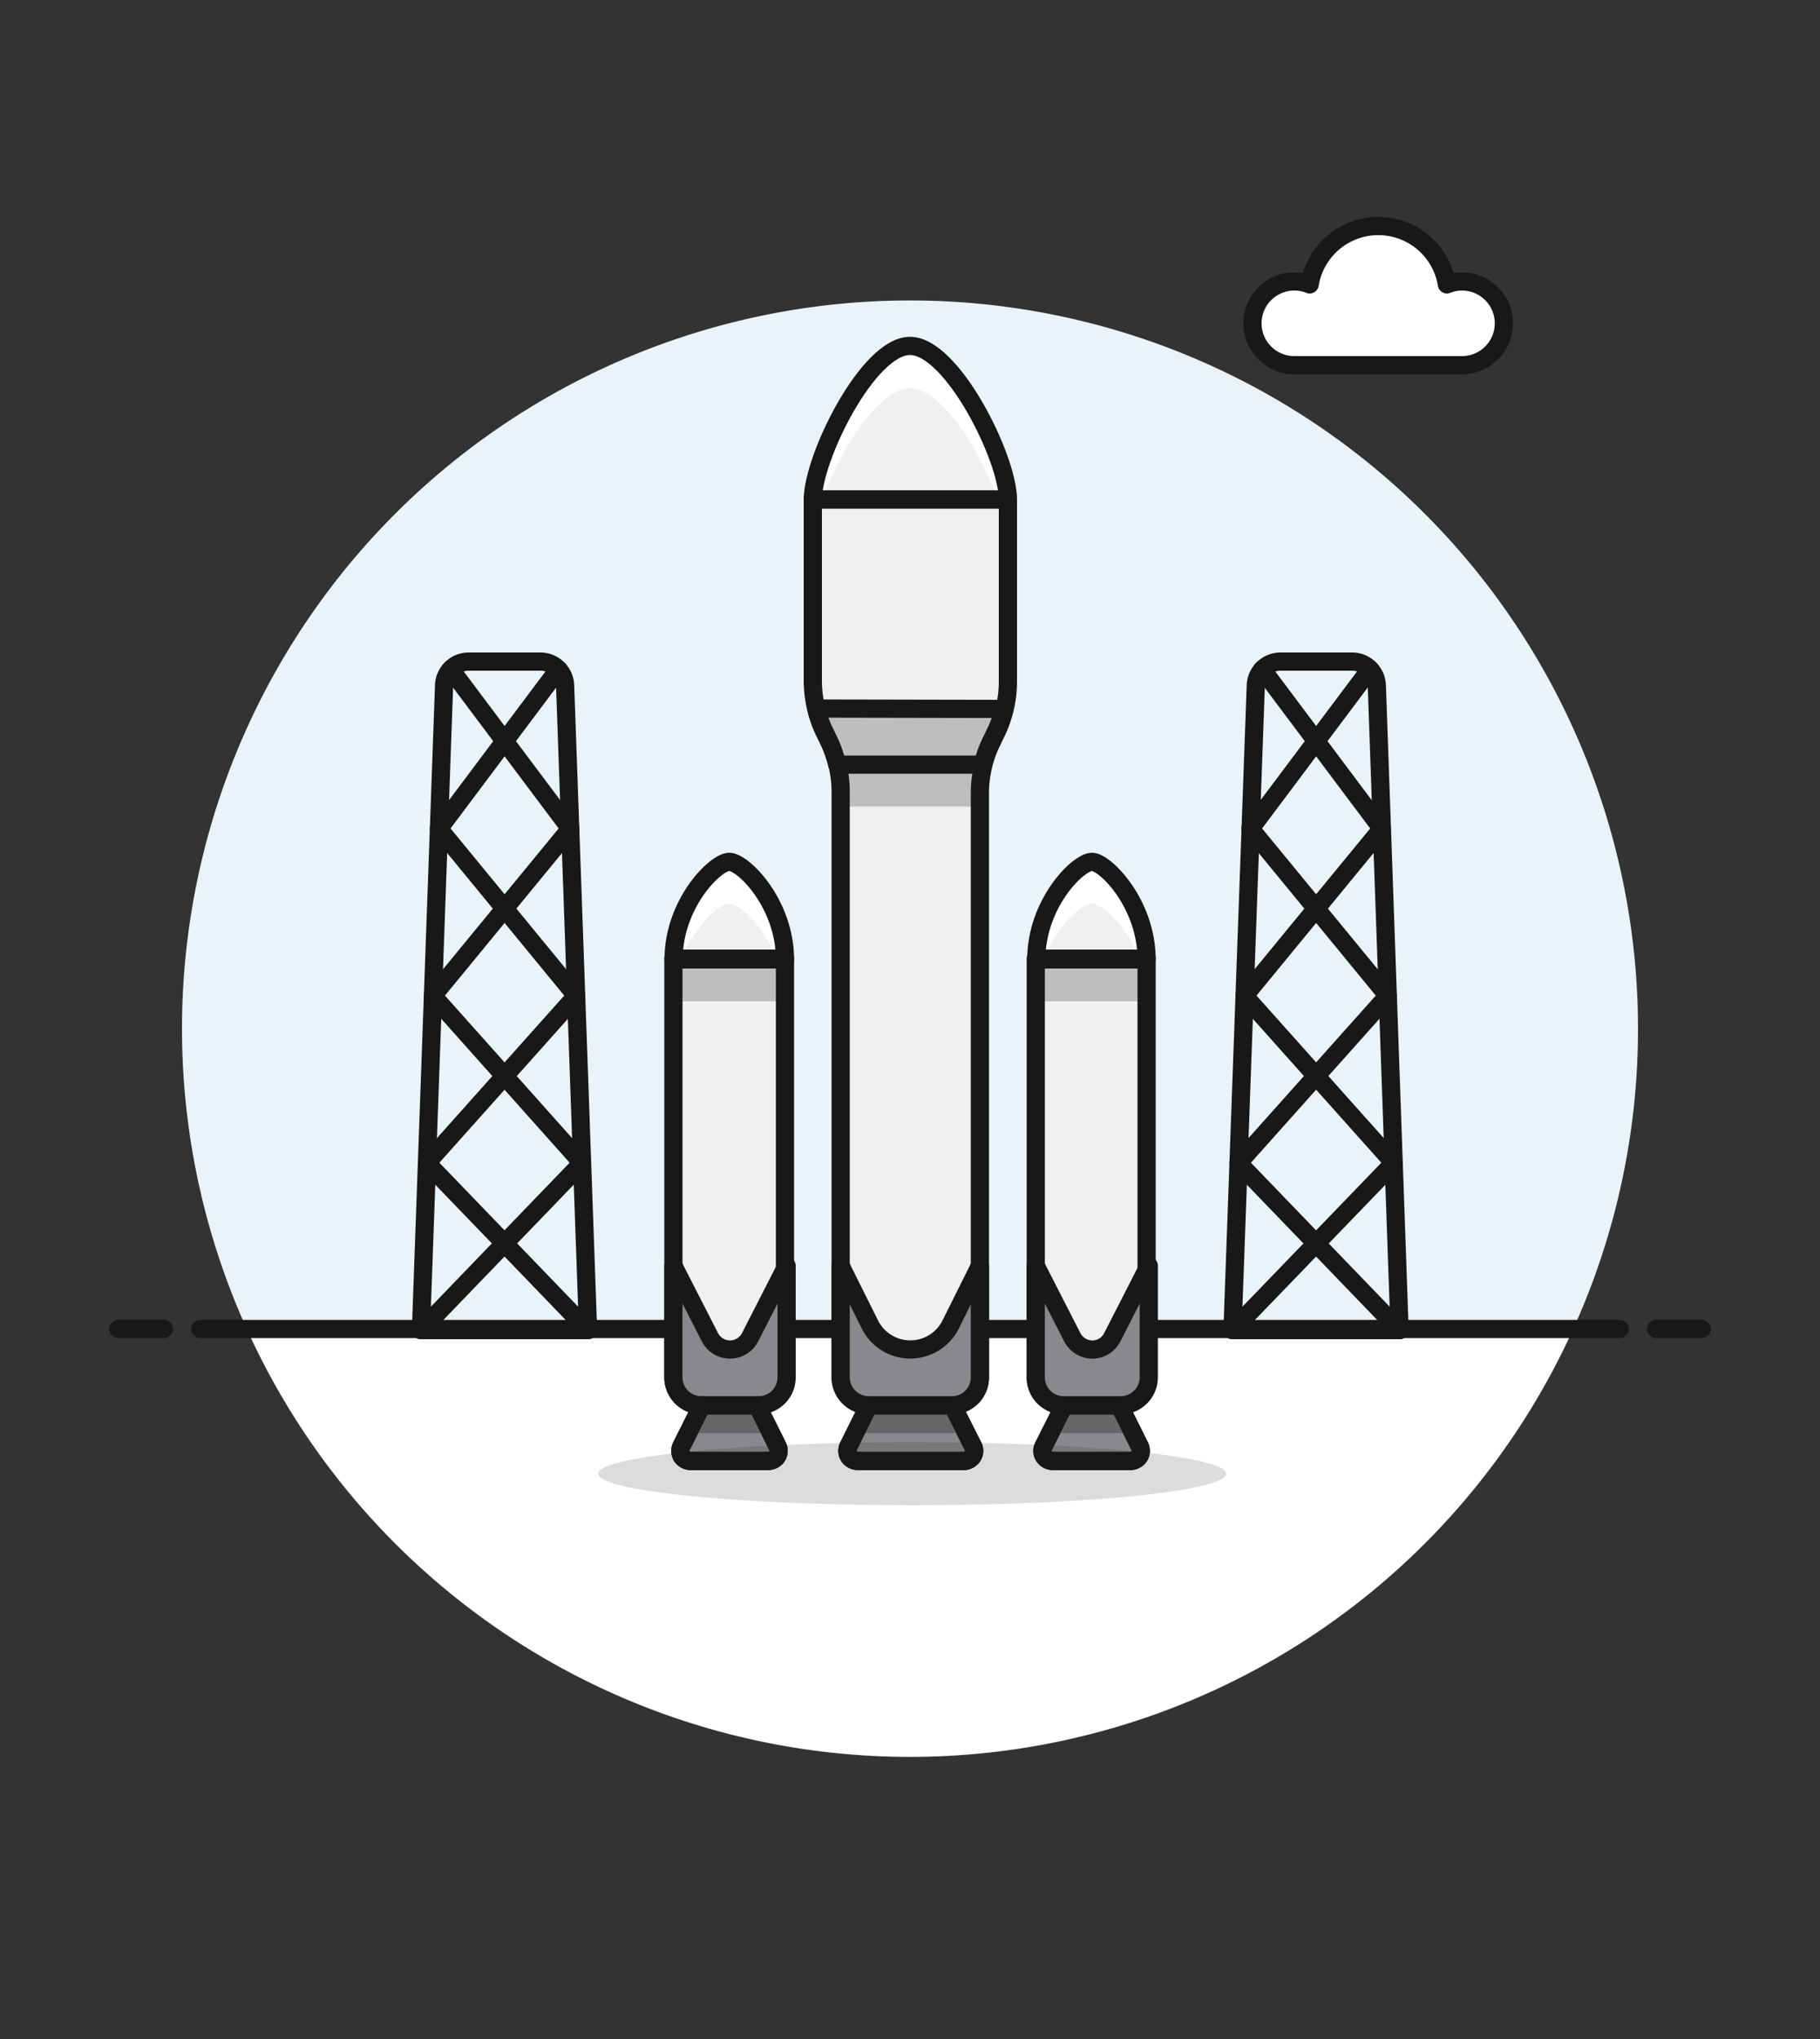 <svg id="Multicolor" xmlns="http://www.w3.org/2000/svg" viewBox="0 0 100 112"><rect x="0" y="0" width="100" height="112" fill="#333333" stroke="none"/><defs><style>.cls-1{fill:#e8f4fa;}.cls-2,.cls-8{fill:#fff;}.cls-3{fill:none;}.cls-3,.cls-4,.cls-8,.cls-9{stroke:#191816;stroke-linejoin:round;}.cls-3,.cls-4,.cls-9{stroke-linecap:round;}.cls-4{fill:#87898c;}.cls-5{fill:#656769;}.cls-6{fill:#f0f0f0;}.cls-7,.cls-9{fill:#bdbec0;}.cls-10{fill:#191816;opacity:0.15;}</style></defs><title>40- space-rocket-booster-part</title><g id="Background"><g id="New_Symbol_29-5" data-name="New Symbol 29"><path class="cls-1" d="M90,56.5A40,40,0,1,0,13.56,73H86.44A39.85,39.85,0,0,0,90,56.5Z"/><path class="cls-2" d="M13.56,73a40,40,0,0,0,72.88,0Z"/><line class="cls-3" x1="11" y1="73" x2="89" y2="73"/><line class="cls-3" x1="6.5" y1="73" x2="9" y2="73"/><line class="cls-3" x1="91" y1="73" x2="93.5" y2="73"/></g></g><g id="Scene"><path class="cls-4" d="M37.94,80.25a.58.58,0,0,1-.49-.28.59.59,0,0,1,0-.55l1.12-2.23H41.6l1.11,2.23a.57.57,0,0,1,0,.55.59.59,0,0,1-.49.28Z"/><polygon class="cls-5" points="42.37 78.72 41.6 77.19 38.54 77.19 37.77 78.72 42.37 78.72"/><path class="cls-6" d="M37,75.66a1.53,1.53,0,0,0,1.53,1.53H41.6a1.53,1.53,0,0,0,1.53-1.53v-23H37Z"/><rect class="cls-7" x="37.01" y="52.7" width="6.12" height="2.3"/><path class="cls-6" d="M40.07,47.34c-.77,0-3.06,2.3-3.06,5.36h6.12C43.13,49.64,40.84,47.34,40.07,47.34Z"/><path class="cls-2" d="M40.07,49.64c.56,0,1.91,1.22,2.62,3.06h.44c0-3.06-2.29-5.36-3.06-5.36S37,49.64,37,52.7h.44C38.16,50.86,39.51,49.64,40.07,49.64Z"/><path class="cls-3" d="M37,75.66a1.53,1.53,0,0,0,1.53,1.53H41.6a1.53,1.53,0,0,0,1.53-1.53v-23H37Z"/><path class="cls-3" d="M40.07,47.34c-.77,0-3.06,2.3-3.06,5.36h6.12C43.13,49.64,40.84,47.34,40.07,47.34Z"/><path class="cls-3" d="M37.94,80.25a.58.58,0,0,1-.49-.28.59.59,0,0,1,0-.55l1.12-2.23H41.6l1.11,2.23a.57.57,0,0,1,0,.55.59.59,0,0,1-.49.28Z"/><path class="cls-4" d="M57.84,80.25a.58.58,0,0,1-.49-.28.54.54,0,0,1,0-.55l1.12-2.23H61.5l1.11,2.23a.57.57,0,0,1,0,.55.59.59,0,0,1-.49.28Z"/><polygon class="cls-5" points="62.26 78.72 61.5 77.19 58.44 77.19 57.67 78.72 62.26 78.72"/><path class="cls-6" d="M56.91,75.66a1.53,1.53,0,0,0,1.53,1.53H61.5A1.54,1.54,0,0,0,63,75.66v-23H56.91Z"/><rect class="cls-7" x="56.91" y="52.7" width="6.12" height="2.3"/><path class="cls-6" d="M60,47.34c-.77,0-3.06,2.3-3.06,5.36H63C63,49.64,60.73,47.34,60,47.34Z"/><path class="cls-2" d="M60,49.64c.55,0,1.91,1.22,2.61,3.06H63c0-3.06-2.3-5.36-3.06-5.36s-3.06,2.3-3.06,5.36h.44C58.05,50.86,59.41,49.64,60,49.64Z"/><path class="cls-3" d="M56.91,75.66a1.53,1.53,0,0,0,1.53,1.53H61.5A1.54,1.54,0,0,0,63,75.66v-23H56.91Z"/><path class="cls-3" d="M60,47.34c-.77,0-3.06,2.3-3.06,5.36H63C63,49.64,60.73,47.34,60,47.34Z"/><path class="cls-3" d="M57.84,80.25a.58.58,0,0,1-.49-.28.54.54,0,0,1,0-.55l1.12-2.23H61.5l1.11,2.23a.57.57,0,0,1,0,.55.59.59,0,0,1-.49.28Z"/><path class="cls-4" d="M47.12,80.25a.59.59,0,0,1-.49-.28.57.57,0,0,1,0-.55l1.11-2.23h4.59l1.12,2.23a.54.54,0,0,1,0,.55.58.58,0,0,1-.49.28Z"/><polygon class="cls-5" points="53.08 78.72 52.31 77.19 47.72 77.19 46.96 78.72 53.08 78.72"/><path class="cls-6" d="M44.66,27.44H55.38C55.38,25.15,52.31,19,50,19S44.66,25.15,44.66,27.44Z"/><path class="cls-2" d="M50,21.32c1.72,0,3.87,3.44,4.84,6.12h.52C55.38,25.15,52.31,19,50,19s-5.36,6.12-5.36,8.41h.52C46.15,24.76,48.3,21.32,50,21.32Z"/><path class="cls-3" d="M44.66,27.44H55.38C55.38,25.15,52.31,19,50,19S44.66,25.15,44.66,27.44Z"/><path class="cls-3" d="M47.12,80.25a.59.59,0,0,1-.49-.28.57.57,0,0,1,0-.55l1.11-2.23h4.59l1.12,2.23a.54.54,0,0,1,0,.55.58.58,0,0,1-.49.28Z"/><path class="cls-4" d="M37,69.53l2,3.91a1.24,1.24,0,0,0,2.22,0l2-3.91v6.13a1.53,1.53,0,0,1-1.53,1.53H38.54A1.53,1.53,0,0,1,37,75.66Z"/><path class="cls-4" d="M56.91,69.53l2,3.91a1.25,1.25,0,0,0,1.11.69,1.23,1.23,0,0,0,1.1-.69l2-3.91v6.13a1.54,1.54,0,0,1-1.53,1.53H58.44a1.53,1.53,0,0,1-1.53-1.53Z"/><path class="cls-3" d="M31.05,37.65a1.36,1.36,0,0,0-1.36-1.31H25.75a1.35,1.35,0,0,0-1.35,1.31L23.13,73.06h9.18Z"/><polyline class="cls-3" points="32.31 73.06 23.46 63.88 31.66 54.7 24.12 45.52 30.68 36.77"/><polyline class="cls-3" points="23.13 73.06 31.98 63.88 23.79 54.7 31.33 45.52 24.77 36.77"/><path class="cls-3" d="M69,37.65a1.36,1.36,0,0,1,1.36-1.31h3.93a1.36,1.36,0,0,1,1.36,1.31L76.9,73.06H67.72Z"/><polyline class="cls-3" points="67.72 73.06 76.58 63.88 68.38 54.7 75.92 45.52 69.36 36.77"/><polyline class="cls-3" points="76.9 73.06 68.05 63.88 76.25 54.7 68.71 45.52 75.27 36.77"/><path class="cls-8" d="M80.33,15.46a2.31,2.31,0,0,0-.83.16,3.82,3.82,0,0,0-7.54,0,2.3,2.3,0,1,0-.83,4.44h9.2a2.3,2.3,0,0,0,0-4.6Z"/><path class="cls-6" d="M44.66,27.44H55.38v10a6.48,6.48,0,0,1-.69,2.9l-.16.33a6.47,6.47,0,0,0-.69,2.89V75.66a1.53,1.53,0,0,1-1.53,1.53H47.72a1.54,1.54,0,0,1-1.53-1.53V43.51a6.46,6.46,0,0,0-.68-2.89l-.16-.33a6.48,6.48,0,0,1-.69-2.9Z"/><path class="cls-7" d="M46,42a6.6,6.6,0,0,1,.18,1.53v.77h7.65v-.77A6.61,6.61,0,0,1,54,42Z"/><path class="cls-3" d="M44.66,27.44H55.38v10a6.48,6.48,0,0,1-.69,2.9l-.16.33a6.47,6.47,0,0,0-.69,2.89V75.66a1.53,1.53,0,0,1-1.53,1.53H47.72a1.54,1.54,0,0,1-1.53-1.53V43.51a6.46,6.46,0,0,0-.68-2.89l-.16-.33a6.48,6.48,0,0,1-.69-2.9Z"/><path class="cls-9" d="M44.85,38.92a6.08,6.08,0,0,0,.5,1.37l.16.33A6.52,6.52,0,0,1,46,42h8a6,6,0,0,1,.5-1.36l.16-.33a6.61,6.61,0,0,0,.5-1.37Z"/><path class="cls-4" d="M46.19,69.53l1.61,3.23a2.48,2.48,0,0,0,4.43,0l1.61-3.23v6.13a1.53,1.53,0,0,1-1.53,1.53H47.72a1.54,1.54,0,0,1-1.53-1.53Z"/><ellipse class="cls-10" cx="50.12" cy="80.95" rx="17.25" ry="1.73"/></g></svg>